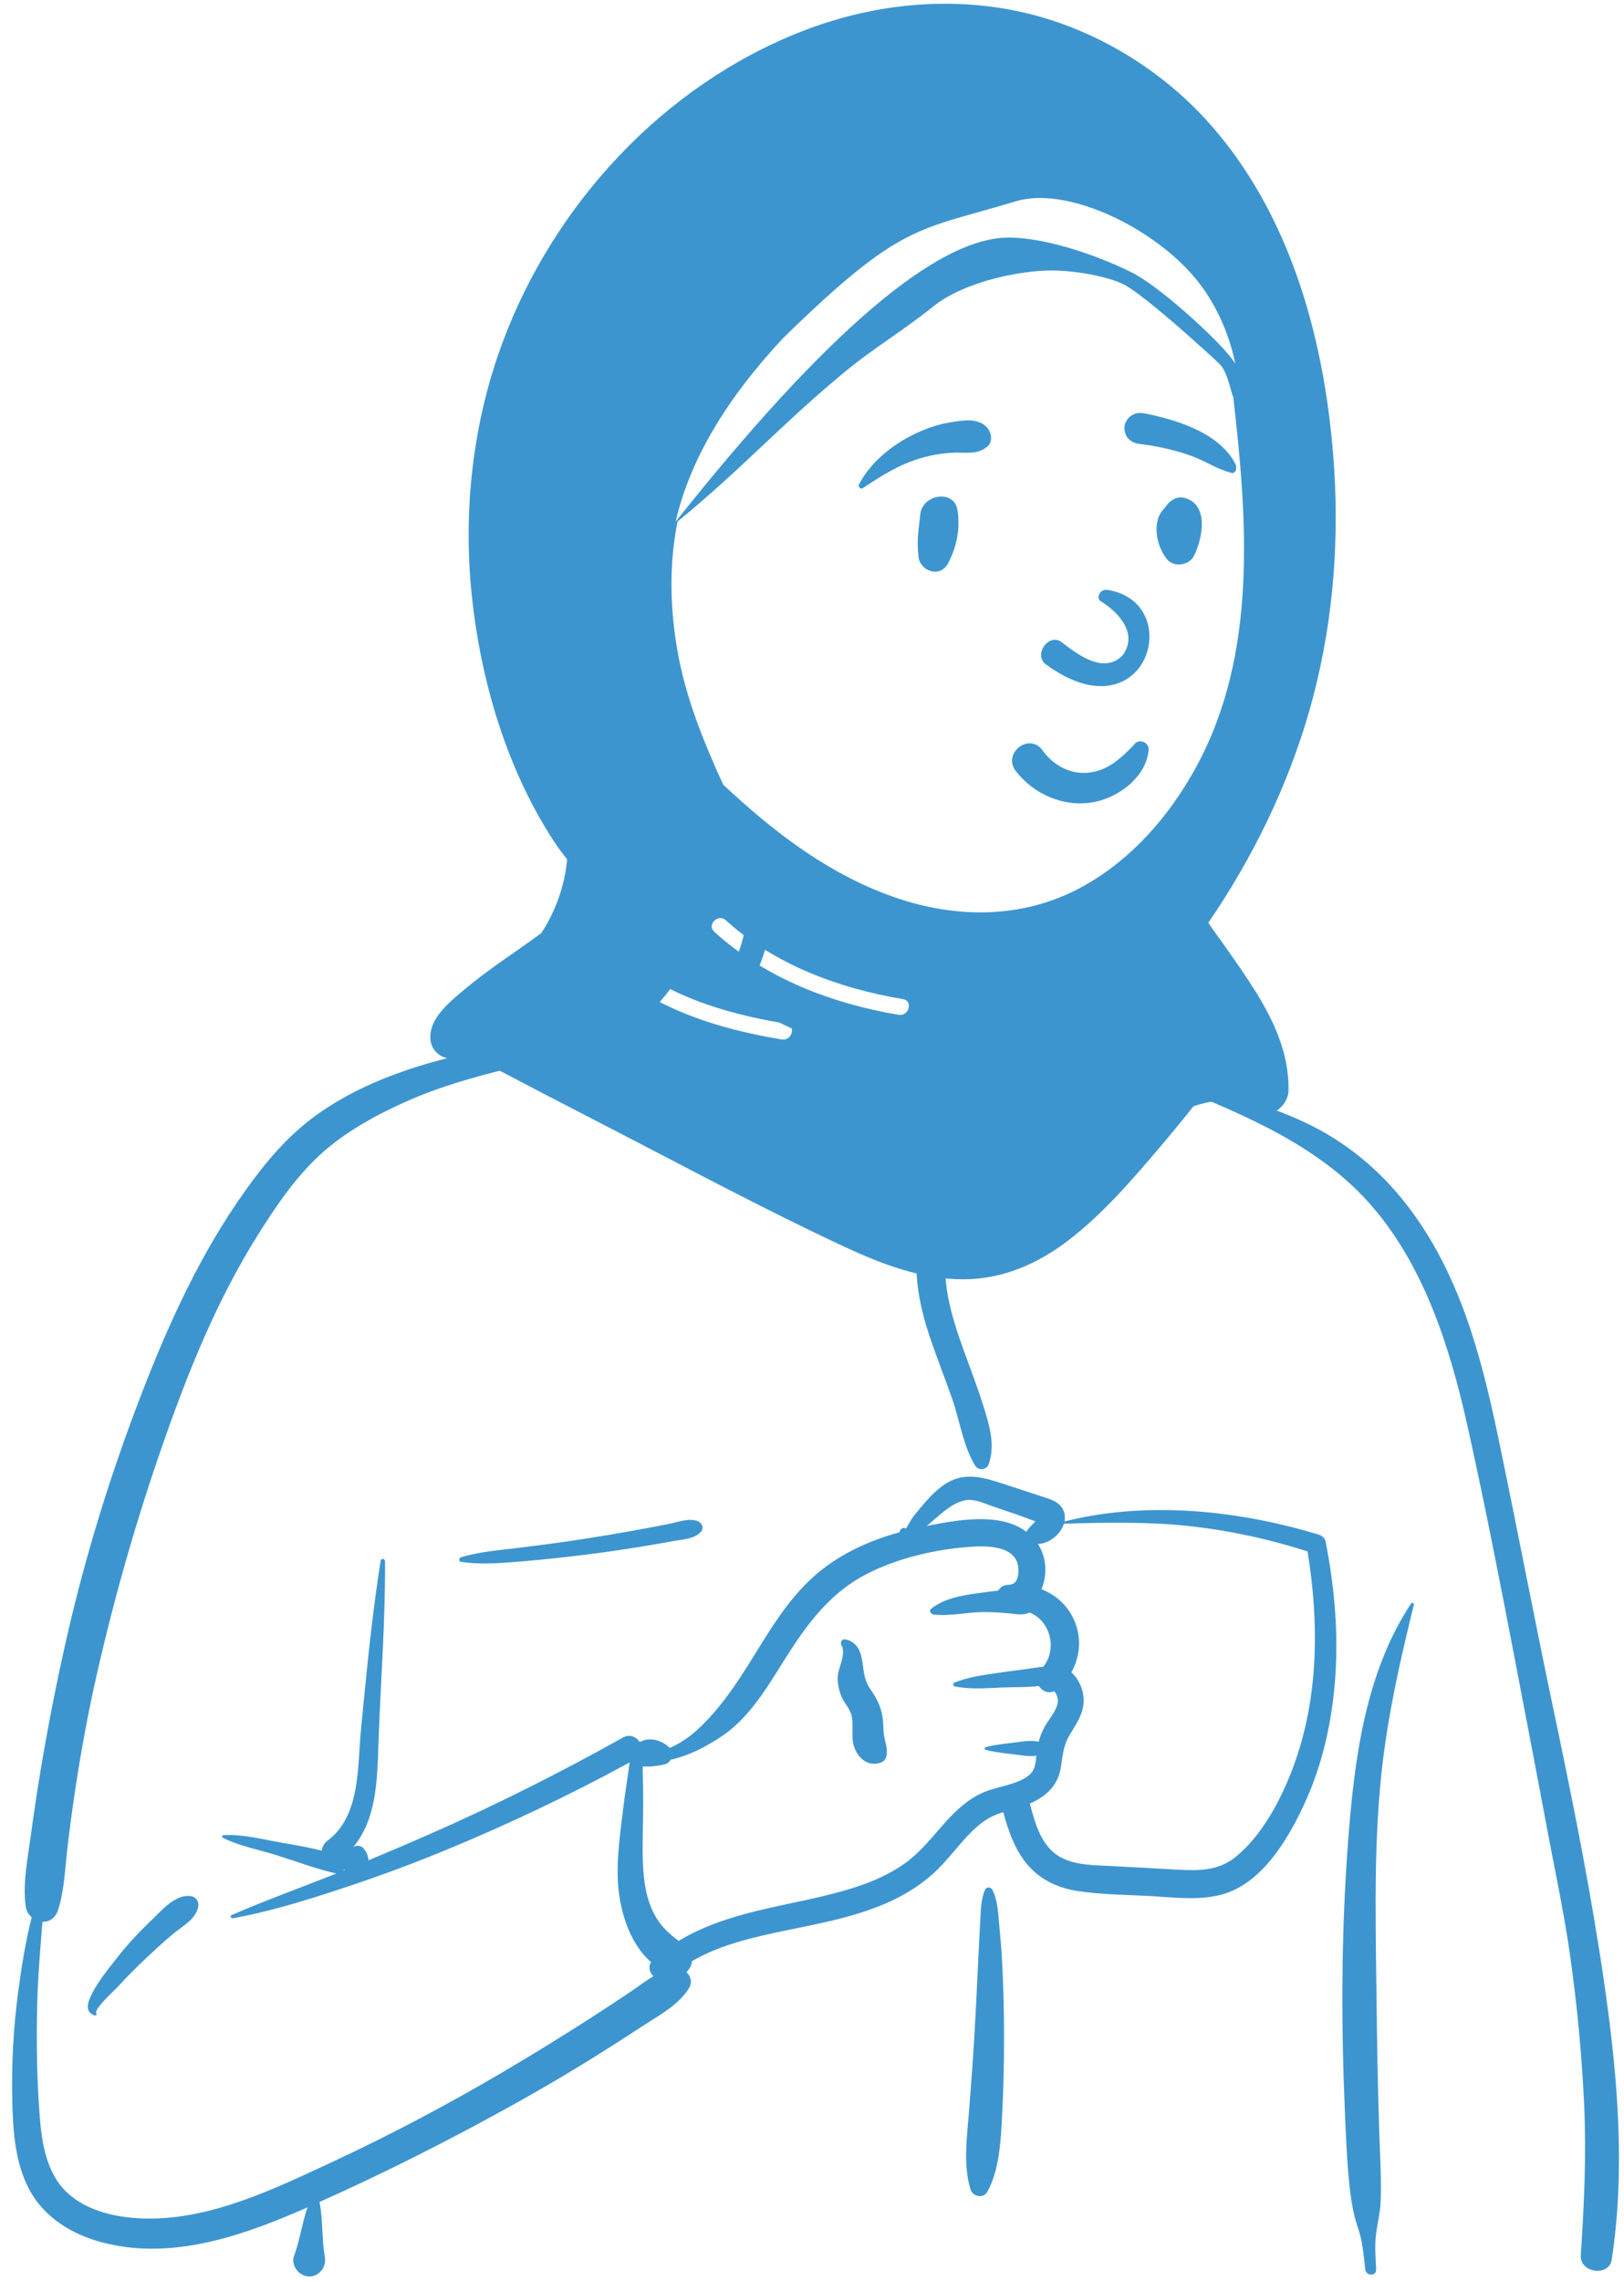 <?xml version="1.0" encoding="UTF-8"?>
<svg width="89px" height="125px" viewBox="0 0 89 125" version="1.1" xmlns="http://www.w3.org/2000/svg" xmlns:xlink="http://www.w3.org/1999/xlink">
    <!-- Generator: Sketch 62 (91390) - https://sketch.com -->
    <title>Icon_img</title>
    <desc>Created with Sketch.</desc>
    <g id="Page-1" stroke="none" stroke-width="1" fill="none" fill-rule="evenodd">
        <g id="DM_LP-Copy" transform="translate(-521, -919)" fill="#3D95D0">
            <g id="Avatar/Melissa/cafe" transform="translate(520, 914)">
                <g id="peep-38-copy-2" transform="translate(1.595, 4.75)">
                    <g id="BODY" transform="translate(0.03, 45.417)">
                        <path d="M36.617,6.985 C36.886,6.749 37.284,7.046 37.113,7.366 C36.729,8.084 36.335,8.764 35.819,9.399 C35.507,9.784 35.172,10.148 34.832,10.509 C35.703,11.257 36.45,12.185 37.156,13.056 C38.058,14.169 38.911,15.33 39.923,16.349 C40.922,17.353 42.026,18.056 43.361,18.524 L43.631,18.617 C44.972,19.084 46.406,19.716 47.162,20.977 C47.311,21.225 47.011,21.532 46.758,21.377 C45.445,20.57 43.901,20.407 42.471,19.874 C41.09,19.358 39.885,18.565 38.822,17.552 C37.759,16.542 36.868,15.392 35.937,14.266 C35.017,13.153 34.027,12.202 32.939,11.26 C31.26,12.382 29.343,12.87 27.394,13.349 L27.181,13.401 C25.23,13.881 23.289,14.438 21.458,15.273 C19.844,16.01 18.257,16.889 16.942,18.087 C15.547,19.359 14.46,20.983 13.466,22.571 C11.242,26.125 9.679,30.018 8.302,33.958 C6.871,38.056 5.673,42.237 4.707,46.467 C4.215,48.619 3.816,50.786 3.488,52.968 C3.33,54.019 3.189,55.072 3.066,56.128 C2.935,57.255 2.904,58.414 2.556,59.498 C2.407,59.963 2.054,60.155 1.701,60.139 L1.63,61.029 C1.535,62.216 1.446,63.403 1.416,64.597 C1.366,66.582 1.389,68.561 1.533,70.543 L1.553,70.813 C1.666,72.259 1.919,73.883 3.014,74.942 C4.148,76.038 5.892,76.383 7.42,76.403 C10.98,76.449 14.407,74.779 17.558,73.314 C20.802,71.805 23.958,70.13 27.038,68.314 C28.607,67.388 30.158,66.433 31.69,65.449 C32.442,64.966 33.188,64.475 33.929,63.976 C34.354,63.69 34.756,63.377 35.188,63.123 C34.976,62.928 34.882,62.62 35.059,62.352 C33.81,61.275 33.29,59.355 33.23,57.801 C33.181,56.547 33.366,55.296 33.513,54.053 C33.587,53.427 33.679,52.801 33.774,52.178 C33.811,51.931 33.84,51.668 33.884,51.407 C30.512,53.247 27.045,54.886 23.487,56.341 C21.663,57.087 19.816,57.758 17.943,58.373 L17.563,58.497 C15.789,59.073 13.972,59.618 12.138,59.948 C12.04,59.966 11.96,59.822 12.065,59.776 C13.852,58.993 15.702,58.332 17.517,57.611 L17.815,57.49 L17.815,57.49 C17.78,57.488 17.745,57.484 17.708,57.475 C16.644,57.22 15.588,56.827 14.544,56.496 C13.575,56.189 12.487,55.996 11.582,55.533 C11.512,55.497 11.551,55.401 11.619,55.396 C12.636,55.326 13.741,55.621 14.739,55.794 L15.114,55.859 C15.742,55.969 16.384,56.087 17.008,56.241 C17.031,56.033 17.148,55.825 17.314,55.702 C19.145,54.356 18.959,51.637 19.155,49.632 L19.3,48.143 C19.556,45.538 19.826,42.933 20.237,40.348 C20.259,40.21 20.474,40.249 20.475,40.38 C20.496,43.585 20.252,46.775 20.13,49.976 L20.111,50.501 C20.043,52.475 19.991,54.526 18.738,56.045 C18.913,55.944 19.15,55.944 19.292,56.111 C19.466,56.317 19.567,56.548 19.564,56.775 C20.696,56.304 21.823,55.821 22.944,55.328 C26.55,53.742 30.08,51.967 33.516,50.046 C33.886,49.84 34.238,50.002 34.421,50.275 L34.447,50.271 C34.452,50.27 34.456,50.27 34.461,50.27 L34.487,50.269 C34.488,50.269 34.489,50.269 34.49,50.269 C34.974,50.005 35.633,50.193 36.048,50.578 C36.06,50.589 36.07,50.602 36.081,50.614 C36.607,50.38 37.098,50.064 37.543,49.663 C38.454,48.843 39.226,47.829 39.899,46.812 C41.139,44.939 42.191,42.856 43.865,41.315 C45.226,40.062 46.912,39.282 48.681,38.793 C48.674,38.741 48.694,38.687 48.729,38.65 C48.82,38.558 48.885,38.526 49.002,38.582 C49.012,38.587 49.017,38.593 49.021,38.599 L49.194,38.307 C49.288,38.148 49.385,37.988 49.418,37.946 C49.619,37.695 49.826,37.445 50.036,37.201 C50.392,36.788 50.797,36.381 51.267,36.094 C52.295,35.467 53.375,35.822 54.432,36.165 C55.071,36.372 55.707,36.586 56.345,36.796 L56.411,36.817 C56.886,36.969 57.442,37.102 57.655,37.602 C57.739,37.799 57.752,38.005 57.713,38.204 C62.227,37.064 67.242,37.588 71.647,38.926 C71.816,38.977 71.985,39.115 72.021,39.297 C72.526,41.867 72.751,44.503 72.522,47.117 C72.325,49.373 71.822,51.584 70.873,53.65 L70.819,53.766 C69.927,55.681 68.513,58.041 66.355,58.641 C65.052,59.003 63.61,58.79 62.281,58.723 C60.989,58.659 59.668,58.649 58.388,58.448 C57.249,58.268 56.25,57.761 55.546,56.841 C54.938,56.047 54.618,55.088 54.356,54.133 C54.236,54.171 54.117,54.212 54,54.257 C53.505,54.449 53.085,54.759 52.706,55.124 C51.905,55.894 51.284,56.829 50.446,57.564 C49.687,58.229 48.823,58.747 47.895,59.144 C45.974,59.969 43.913,60.298 41.88,60.735 L41.739,60.765 C40.209,61.099 38.647,61.508 37.297,62.299 C37.27,62.532 37.163,62.751 36.992,62.894 C37.23,63.116 37.331,63.468 37.122,63.798 C36.537,64.719 35.53,65.243 34.626,65.832 L34.567,65.871 C33.678,66.456 32.781,67.03 31.876,67.592 C30.038,68.735 28.161,69.815 26.257,70.848 C23.195,72.508 20.068,74.075 16.884,75.495 C17.075,76.429 17.005,77.391 17.149,78.331 L17.171,78.465 C17.232,78.814 17.15,79.106 16.908,79.334 L16.882,79.357 L16.882,79.354 L16.86,79.374 L16.852,79.381 L16.855,79.379 C16.827,79.404 16.798,79.428 16.769,79.448 L16.731,79.472 L16.731,79.472 C16.498,79.612 16.198,79.611 15.96,79.487 L15.932,79.472 L15.887,79.446 C15.571,79.266 15.354,78.82 15.485,78.465 C15.806,77.594 15.928,76.665 16.224,75.788 L15.989,75.893 L15.989,75.893 L15.679,76.027 C12.322,77.468 8.593,78.682 4.936,77.699 C3.319,77.265 1.809,76.346 1,74.849 C0.205,73.376 0.092,71.666 0.05,70.027 C-0.002,68.005 0.107,65.951 0.376,63.946 C0.556,62.6 0.774,61.229 1.111,59.897 C0.938,59.746 0.81,59.528 0.777,59.259 C0.618,57.987 0.896,56.664 1.066,55.399 C1.232,54.163 1.416,52.93 1.623,51.7 C2.042,49.217 2.53,46.74 3.097,44.286 C4.106,39.919 5.438,35.629 7.043,31.442 L7.183,31.077 C8.666,27.25 10.382,23.505 12.772,20.143 C13.916,18.534 15.124,17.076 16.74,15.917 C18.254,14.831 19.961,14.049 21.723,13.451 C23.487,12.853 25.299,12.453 27.144,12.203 C29.018,11.95 30.996,11.795 32.744,11.032 C32.522,10.638 32.712,10.107 33.084,9.863 C34.337,9.041 35.495,7.973 36.617,6.985 Z M76.704,42.705 C76.757,42.626 76.881,42.676 76.858,42.769 C76.249,45.247 75.677,47.729 75.304,50.254 C74.63,54.81 74.754,59.426 74.809,64.017 L74.812,64.254 C74.84,66.727 74.88,69.199 74.962,71.671 C75.004,72.92 75.086,74.181 75.041,75.431 C75.017,76.109 74.835,76.75 74.77,77.42 C74.714,78.006 74.764,78.601 74.792,79.187 C74.811,79.577 74.231,79.561 74.192,79.187 L74.142,78.704 C74.076,78.093 73.995,77.486 73.793,76.901 C73.551,76.197 73.434,75.506 73.35,74.768 C73.221,73.636 73.164,72.493 73.114,71.353 L73.08,70.564 C72.873,65.801 72.88,61.015 73.216,56.257 L73.241,55.917 C73.574,51.419 74.152,46.559 76.704,42.705 Z M63.722,14.356 C63.563,14.291 63.618,14.052 63.794,14.094 L64.115,14.17 C66.462,14.728 68.767,15.333 70.958,16.371 C73.151,17.411 75.007,18.963 76.482,20.871 C79.349,24.58 80.541,29.087 81.481,33.591 C82.527,38.595 83.478,43.617 84.533,48.619 L84.729,49.551 C85.704,54.211 86.625,58.872 87.304,63.587 L87.353,63.929 C88.037,68.777 88.449,73.793 87.702,78.653 C87.554,79.615 85.943,79.375 86.006,78.425 C86.188,75.679 86.318,72.946 86.192,70.194 C86.066,67.44 85.806,64.699 85.418,61.97 C85.092,59.673 84.605,57.405 84.175,55.127 L84.108,54.767 C83.747,52.829 83.376,50.893 83.005,48.957 L82.451,46.058 C81.62,41.717 80.774,37.373 79.817,33.059 L79.76,32.806 C78.824,28.656 77.444,24.309 74.636,21.014 C71.786,17.669 67.706,15.985 63.722,14.356 Z M53.367,58.372 C53.435,58.22 53.675,58.237 53.749,58.372 C54.037,58.901 54.069,59.576 54.124,60.173 L54.13,60.235 C54.199,60.963 54.261,61.694 54.298,62.426 C54.37,63.813 54.404,65.199 54.399,66.588 C54.395,68.012 54.366,69.434 54.289,70.856 L54.268,71.237 C54.197,72.472 54.079,73.85 53.488,74.93 C53.273,75.323 52.688,75.207 52.564,74.81 C52.156,73.51 52.365,71.968 52.47,70.637 L52.551,69.598 C52.631,68.559 52.708,67.519 52.769,66.479 C52.852,65.055 52.921,63.631 52.987,62.206 C53.009,61.744 53.032,61.281 53.057,60.819 L53.094,60.125 C53.127,59.545 53.124,58.908 53.367,58.372 Z M7.511,60.214 L7.692,60.041 C8.246,59.503 8.946,58.673 9.765,58.725 C10.092,58.745 10.3,59.015 10.233,59.334 C10.088,60.016 9.387,60.37 8.882,60.786 C8.33,61.243 7.809,61.73 7.289,62.222 C6.827,62.659 6.384,63.108 5.951,63.571 L5.789,63.745 C5.634,63.913 4.529,64.906 4.648,65.163 L4.655,65.175 C4.688,65.224 4.632,65.292 4.577,65.274 C4.1,65.125 4.13,64.719 4.31,64.307 C4.657,63.516 5.264,62.785 5.794,62.11 C6.323,61.436 6.895,60.809 7.511,60.214 L7.511,60.214 Z M55.096,40.387 C54.727,39.521 53.367,39.539 52.596,39.591 C50.652,39.721 48.549,40.209 46.82,41.111 C45.027,42.046 43.819,43.545 42.738,45.201 L42.688,45.279 C41.634,46.905 40.62,48.829 38.971,49.947 C38.131,50.516 37.15,51.036 36.13,51.261 C36.06,51.383 35.947,51.48 35.798,51.515 L35.729,51.531 C35.439,51.594 34.988,51.665 34.598,51.623 C34.601,51.812 34.599,52 34.604,52.179 C34.618,52.693 34.623,53.209 34.623,53.723 C34.624,54.8 34.565,55.879 34.611,56.955 C34.651,57.908 34.786,58.903 35.247,59.755 C35.585,60.379 36.031,60.793 36.569,61.187 C37.893,60.386 39.39,59.898 40.91,59.531 C42.748,59.086 44.63,58.79 46.426,58.188 C47.29,57.898 48.121,57.519 48.874,57.003 C49.673,56.456 50.284,55.716 50.912,54.992 L51.01,54.88 C51.651,54.15 52.35,53.451 53.256,53.056 C54.036,52.715 55.064,52.654 55.746,52.127 C56.103,51.851 56.133,51.45 56.17,51.04 C55.733,51.102 55.271,51.003 54.836,50.952 L54.61,50.926 C54.198,50.877 53.796,50.824 53.391,50.72 C53.316,50.701 53.316,50.588 53.391,50.569 C53.87,50.446 54.345,50.394 54.836,50.337 L54.951,50.322 C55.395,50.264 55.862,50.177 56.298,50.274 C56.376,49.979 56.489,49.697 56.647,49.414 C56.87,49.018 57.291,48.568 57.347,48.104 C57.364,47.966 57.332,47.803 57.266,47.68 L57.244,47.639 C57.216,47.589 57.183,47.54 57.135,47.509 C57.13,47.515 57.119,47.522 57.094,47.53 C56.759,47.635 56.466,47.472 56.311,47.221 C55.652,47.302 54.933,47.274 54.315,47.302 L53.69,47.332 C53.022,47.362 52.324,47.375 51.696,47.241 C51.608,47.223 51.582,47.078 51.67,47.041 C52.441,46.713 53.377,46.608 54.203,46.483 C54.664,46.412 55.129,46.359 55.592,46.297 C55.9,46.256 56.227,46.187 56.546,46.171 C57.346,45.182 56.915,43.622 55.801,43.196 C55.395,43.373 55.031,43.27 54.587,43.232 C54.145,43.194 53.701,43.169 53.257,43.171 C52.367,43.175 51.424,43.407 50.542,43.307 C50.399,43.291 50.266,43.101 50.408,42.986 C51.083,42.439 52.05,42.261 52.907,42.144 L53.084,42.121 C53.371,42.083 53.72,42.029 54.083,41.996 C54.165,41.838 54.311,41.718 54.532,41.688 C54.598,41.679 54.664,41.674 54.73,41.668 L54.729,41.662 L54.729,41.662 C55.267,41.636 55.244,40.733 55.096,40.387 Z M18.237,57.278 C18.228,57.292 18.217,57.306 18.206,57.319 L18.189,57.339 L18.278,57.303 L18.237,57.278 L18.237,57.278 Z M64.491,38.451 C62.225,38.21 59.956,38.261 57.683,38.326 C57.501,38.916 56.868,39.419 56.255,39.438 C56.735,40.164 56.785,41.146 56.448,41.915 C57.163,42.198 57.779,42.705 58.153,43.428 C58.671,44.43 58.603,45.545 58.091,46.471 C58.528,46.864 58.786,47.503 58.761,48.104 C58.732,48.775 58.329,49.348 57.994,49.904 C57.633,50.505 57.62,51.034 57.509,51.706 C57.347,52.691 56.678,53.288 55.817,53.661 L55.863,53.84 C56.085,54.698 56.361,55.603 56.995,56.23 C57.811,57.036 59.077,57.029 60.155,57.08 L60.207,57.083 C61.194,57.132 62.18,57.189 63.167,57.244 L63.907,57.286 C65.043,57.348 66.134,57.355 67.062,56.609 C68.576,55.392 69.614,53.378 70.271,51.594 C71.65,47.851 71.666,43.744 71.033,39.845 C68.911,39.166 66.708,38.688 64.491,38.451 Z M45.645,44.661 L45.662,44.663 C46.129,44.715 46.449,45.091 46.563,45.536 C46.729,46.182 46.648,46.767 47.047,47.351 C47.457,47.951 47.71,48.432 47.769,49.174 C47.794,49.479 47.783,49.783 47.851,50.082 L47.901,50.291 C47.953,50.514 47.996,50.729 47.97,50.969 C47.946,51.187 47.839,51.358 47.618,51.428 C46.899,51.656 46.343,51.13 46.158,50.464 C45.997,49.889 46.211,49.204 45.985,48.664 C45.859,48.365 45.628,48.115 45.497,47.813 C45.368,47.515 45.303,47.203 45.282,46.878 C45.242,46.264 45.789,45.527 45.484,44.97 C45.419,44.852 45.493,44.658 45.645,44.661 Z M36.09,38.326 C36.577,38.228 37.13,38.002 37.61,38.189 C37.857,38.286 37.979,38.585 37.77,38.793 C37.408,39.153 36.882,39.173 36.394,39.258 L36.351,39.266 C35.774,39.372 35.196,39.472 34.617,39.568 C33.528,39.747 32.437,39.905 31.342,40.039 C30.217,40.178 29.089,40.301 27.959,40.393 L27.522,40.429 C26.568,40.505 25.575,40.562 24.639,40.417 C24.503,40.396 24.525,40.199 24.639,40.165 C25.665,39.856 26.79,39.774 27.85,39.643 C28.977,39.504 30.103,39.358 31.225,39.184 C32.346,39.01 33.465,38.823 34.58,38.617 C35.084,38.524 35.587,38.427 36.09,38.326 Z M53.667,37.336 C53.24,37.186 52.77,36.963 52.306,37.038 C51.508,37.166 50.797,37.939 50.164,38.448 L50.482,38.387 C52.106,38.077 54.258,37.743 55.621,38.768 C55.625,38.762 55.628,38.756 55.631,38.75 C55.742,38.584 55.869,38.455 56.008,38.313 C56.022,38.3 56.034,38.288 56.047,38.275 L56.122,38.195 L55.95,38.136 C55.583,38.007 55.147,37.84 55.078,37.816 L55.073,37.814 C54.604,37.656 54.134,37.501 53.667,37.336 Z M40.32,3.529 C40.253,2.676 41.591,2.683 41.658,3.529 C41.802,5.378 41.383,7.209 40.482,8.829 C40.475,8.841 40.468,8.851 40.461,8.863 C41.025,9.154 41.595,9.433 42.178,9.683 C42.924,10.003 43.684,10.294 44.458,10.541 C45.157,10.765 46.019,10.853 46.608,11.318 C47.848,12.299 47.382,14.334 47.143,15.653 L47.106,15.861 C46.987,16.54 46.901,17.237 47.19,17.888 C47.498,18.584 48.12,19.101 48.675,19.598 L48.788,19.699 C49.28,20.144 49.842,20.685 50.203,21.288 C50.532,20.612 50.981,20.06 51.456,19.438 C51.795,18.994 51.554,18.847 51.31,18.414 C51.076,17.996 50.962,17.551 51.035,17.075 C51.17,16.196 51.878,15.56 52.583,15.083 C53.415,14.52 54.344,14.102 55.204,13.578 C56.972,12.501 58.693,11.27 60.244,9.902 C60.287,9.865 60.361,9.914 60.327,9.966 C59.102,11.816 57.665,13.415 55.899,14.772 C55.183,15.322 54.431,15.779 53.674,16.258 L53.457,16.397 C53.153,16.593 52.773,16.854 52.636,17.187 C52.498,17.521 52.793,17.774 52.951,18.052 C53.456,18.932 53.212,19.754 52.615,20.501 L52.587,20.535 C51.993,21.262 51.543,21.937 51.328,22.866 C50.865,24.86 51.509,26.937 52.184,28.809 L52.21,28.883 C52.575,29.892 52.963,30.893 53.28,31.919 L53.367,32.202 C53.654,33.145 53.889,34.076 53.567,35.045 C53.458,35.375 53.005,35.453 52.816,35.143 C52.152,34.048 51.987,32.731 51.571,31.527 C51.165,30.354 50.7,29.202 50.308,28.025 C49.803,26.508 49.466,24.876 49.649,23.285 C49.644,23.276 49.638,23.267 49.633,23.257 L49.505,22.978 C49.155,22.223 48.816,21.564 48.18,20.962 C47.515,20.334 46.794,19.778 46.272,19.018 C45.136,17.367 45.839,15.53 45.976,13.725 L45.991,13.504 C46.016,13.129 46.03,12.62 45.783,12.36 C45.506,12.068 44.855,11.994 44.487,11.864 C43.536,11.53 42.599,11.141 41.706,10.673 C40.856,10.228 40.033,9.736 39.267,9.16 L38.878,8.87 C38.265,8.411 37.63,7.91 37.219,7.285 C37.171,7.213 37.252,7.097 37.338,7.131 C38.024,7.407 38.65,7.847 39.292,8.229 C39.302,8.206 39.313,8.182 39.327,8.159 C40.12,6.732 40.447,5.152 40.32,3.529 Z M62.227,13.303 C62.5,12.559 63.745,12.616 63.695,13.5 C63.657,14.179 63.367,14.792 63.101,15.409 L63.073,15.475 C62.799,16.117 62.482,16.72 62.104,17.309 C61.38,18.434 60.532,19.479 59.626,20.465 C58.805,21.358 57.727,21.905 56.486,21.814 C55.962,21.776 55.434,21.644 54.976,21.384 C54.431,21.076 53.84,20.15 53.145,20.374 C53.078,20.396 53.015,20.298 53.073,20.252 C53.875,19.611 54.786,20.605 55.553,20.845 C56.711,21.205 57.898,20.806 58.643,19.878 C59.42,18.908 60.136,17.822 60.79,16.767 C61.121,16.23 61.424,15.674 61.686,15.101 C61.95,14.522 62.01,13.893 62.227,13.303 Z M60.361,8.725 C60.328,8.622 60.456,8.524 60.547,8.583 C61.074,8.923 61.531,9.373 62.017,9.768 C62.556,10.206 63.1,10.635 63.651,11.057 C64.456,11.672 63.523,12.806 62.815,12.133 C61.846,11.213 60.785,10.01 60.361,8.725 Z M57.468,5.124 C57.682,4.304 58.948,4.642 58.764,5.452 L58.758,5.477 C58.408,6.815 58.906,8.178 59.969,9.045 L60.008,9.077 C60.68,9.611 59.728,10.545 59.062,10.016 C57.609,8.861 57.004,6.899 57.468,5.124 Z" id="🖍-Ink"></path>
                    </g>
                    <g id="HEAD" transform="translate(22.65, 0.023)">
                        <path d="M36.103,48.798 C32.998,50.519 29.442,50.586 26.101,49.503 C24.098,48.855 22.261,47.853 20.542,46.655 C19.047,45.612 17.712,44.455 16.39,43.227 C15.301,40.843 14.332,38.464 13.878,35.871 C13.471,33.543 13.417,31.125 13.889,28.802 C17.379,25.952 19.449,23.603 22.913,20.72 C24.677,19.252 26.102,18.464 27.891,17.027 C29.681,15.59 32.821,15.049 34.349,15.049 C35.877,15.049 37.64,15.438 38.377,15.831 C39.114,16.224 40.919,17.755 41.819,18.566 C42.291,18.991 43.163,19.747 43.612,20.196 C44.062,20.646 44.269,21.97 44.339,21.96 C45.119,28.737 45.673,36.056 42.333,42.211 C40.876,44.896 38.81,47.296 36.103,48.798 Z M15.901,51.289 C15.474,50.9 16.111,50.27 16.537,50.657 C19.211,53.09 22.708,54.379 26.24,54.976 C26.81,55.072 26.567,55.932 26.001,55.836 C22.313,55.213 18.689,53.824 15.901,51.289 Z M13.145,54.25 C15.229,55.36 17.515,55.936 19.833,56.325 C20.403,56.421 20.16,57.281 19.594,57.186 C17.197,56.783 14.845,56.167 12.692,55.021 C12.181,54.749 12.636,53.979 13.145,54.25 Z M32.408,11.261 C35.153,10.428 39.653,12.554 42.03,15.206 C43.809,17.191 44.319,19.5 44.455,20.177 L44.456,20.181 L44.423,20.118 C43.874,19.173 40.605,16.18 39.017,15.284 L38.873,15.206 C37.21,14.349 34.204,13.245 32.031,13.245 C28.111,13.245 22.029,18.433 13.783,28.811 C14.54,25.496 16.503,22.144 19.673,18.753 C26.199,12.376 27.049,12.888 32.408,11.261 Z M42.794,6.726 C40.031,3.729 36.205,1.533 32.176,0.77 C28.329,0.041 24.347,0.522 20.712,1.939 C13.107,4.907 7.106,11.431 4.297,18.991 C2.658,23.396 2.121,28.225 2.614,32.888 C3.103,37.529 4.511,42.322 7.073,46.271 C7.308,46.633 7.565,46.979 7.834,47.315 C7.714,48.678 7.256,50.015 6.535,51.177 C6.496,51.239 6.455,51.3 6.414,51.362 C5.676,51.911 4.91,52.426 4.162,52.958 C3.514,53.419 2.872,53.892 2.263,54.402 C1.687,54.884 1.019,55.421 0.63,56.072 C0.31,56.604 0.18,57.329 0.616,57.837 C1.141,58.449 2.03,58.233 2.742,58.233 C2.802,58.233 2.863,58.235 2.924,58.235 C3.138,58.369 3.358,58.489 3.571,58.601 C5.725,59.735 7.886,60.856 10.05,61.971 C14.36,64.194 18.652,66.507 23.05,68.554 C25.088,69.503 27.27,70.333 29.553,70.329 C31.694,70.326 33.63,69.482 35.302,68.198 C37.207,66.735 38.801,64.878 40.346,63.058 C40.964,62.329 41.57,61.592 42.164,60.845 C43.306,60.466 44.438,60.356 45.456,61.086 C46.273,61.671 47.349,60.875 47.368,59.996 C47.375,59.684 47.362,59.376 47.328,59.072 C47.123,57.198 46.2,55.503 45.159,53.93 C44.591,53.07 43.992,52.225 43.39,51.389 C43.248,51.191 43.109,50.994 42.974,50.793 C45.393,47.257 47.312,43.336 48.492,39.239 C49.731,34.928 50.152,30.457 49.876,25.99 C49.451,19.143 47.559,11.897 42.794,6.726 Z" id="🖍-Ink"></path>
                    </g>
                    <g id="FACE" transform="translate(46.363, 22.354)">
                        <path d="M10.619,21.597 C9.864,21.291 9.19,20.78 8.698,20.129 C8.526,19.902 8.482,19.663 8.518,19.444 C8.558,19.198 8.705,18.975 8.905,18.825 C9.105,18.675 9.356,18.601 9.599,18.639 C9.81,18.672 10.02,18.786 10.186,19.024 L10.22,19.071 C10.513,19.465 10.895,19.788 11.33,19.996 C11.749,20.196 12.218,20.29 12.703,20.235 C13.627,20.132 14.264,19.636 14.941,18.962 C15.024,18.877 15.108,18.789 15.193,18.7 C15.246,18.619 15.32,18.567 15.402,18.54 C15.493,18.51 15.596,18.511 15.691,18.544 C15.782,18.576 15.863,18.636 15.918,18.715 C15.97,18.791 15.999,18.884 15.99,18.992 C15.928,19.69 15.56,20.313 15.038,20.802 C14.458,21.346 13.689,21.722 12.965,21.853 C12.168,21.999 11.355,21.895 10.619,21.597 L10.619,21.597 Z M13.341,10.826 C14.19,11.338 15.482,12.532 14.57,13.801 C13.495,14.92 11.949,13.637 11.186,13.057 C10.48,12.607 9.686,13.764 10.341,14.289 C15.849,18.337 18.084,10.96 13.77,10.224 C13.295,10.143 13.119,10.667 13.341,10.826 Z M3.471,6.116 C3.565,4.961 5.337,4.699 5.513,5.842 C5.671,6.866 5.485,7.806 5.021,8.728 C4.577,9.609 3.461,9.198 3.377,8.396 C3.264,7.321 3.413,6.835 3.471,6.116 Z M16.96,5.605 C17.208,5.284 17.564,5.064 17.992,5.188 C19.327,5.576 18.933,7.458 18.464,8.374 C18.21,8.871 17.386,8.997 17.014,8.559 C16.407,7.845 16.116,6.419 16.888,5.715 C16.909,5.679 16.932,5.642 16.96,5.605 Z M5.002,1.061 L5.213,1.025 C5.865,0.913 6.677,0.805 7.138,1.326 C7.383,1.602 7.467,2.115 7.138,2.38 C6.559,2.845 5.92,2.665 5.226,2.704 C4.654,2.737 4.105,2.831 3.554,2.987 C2.346,3.33 1.362,3.955 0.33,4.643 C0.195,4.733 0.057,4.561 0.121,4.435 C0.717,3.277 1.871,2.325 3.027,1.746 C3.644,1.436 4.319,1.179 5.002,1.061 Z M15.743,0.543 L15.905,0.575 C17.662,0.94 19.944,1.668 20.776,3.382 C20.808,3.624 20.774,3.676 20.747,3.71 L20.738,3.721 C20.715,3.75 20.698,3.79 20.592,3.823 C20.562,3.816 20.533,3.809 20.503,3.801 C20.122,3.702 19.82,3.565 19.528,3.423 L19.211,3.268 C18.844,3.089 18.473,2.917 18.08,2.79 C17.242,2.518 16.379,2.327 15.504,2.225 C15.314,2.203 15.131,2.139 14.987,2.03 C14.85,1.927 14.745,1.783 14.698,1.593 C14.636,1.347 14.654,1.16 14.787,0.938 C14.887,0.771 15.03,0.655 15.195,0.589 C15.362,0.521 15.553,0.505 15.743,0.543 Z" id="🖍-Ink"></path>
                    </g>
                </g>
            </g>
        </g>
    </g>
</svg>